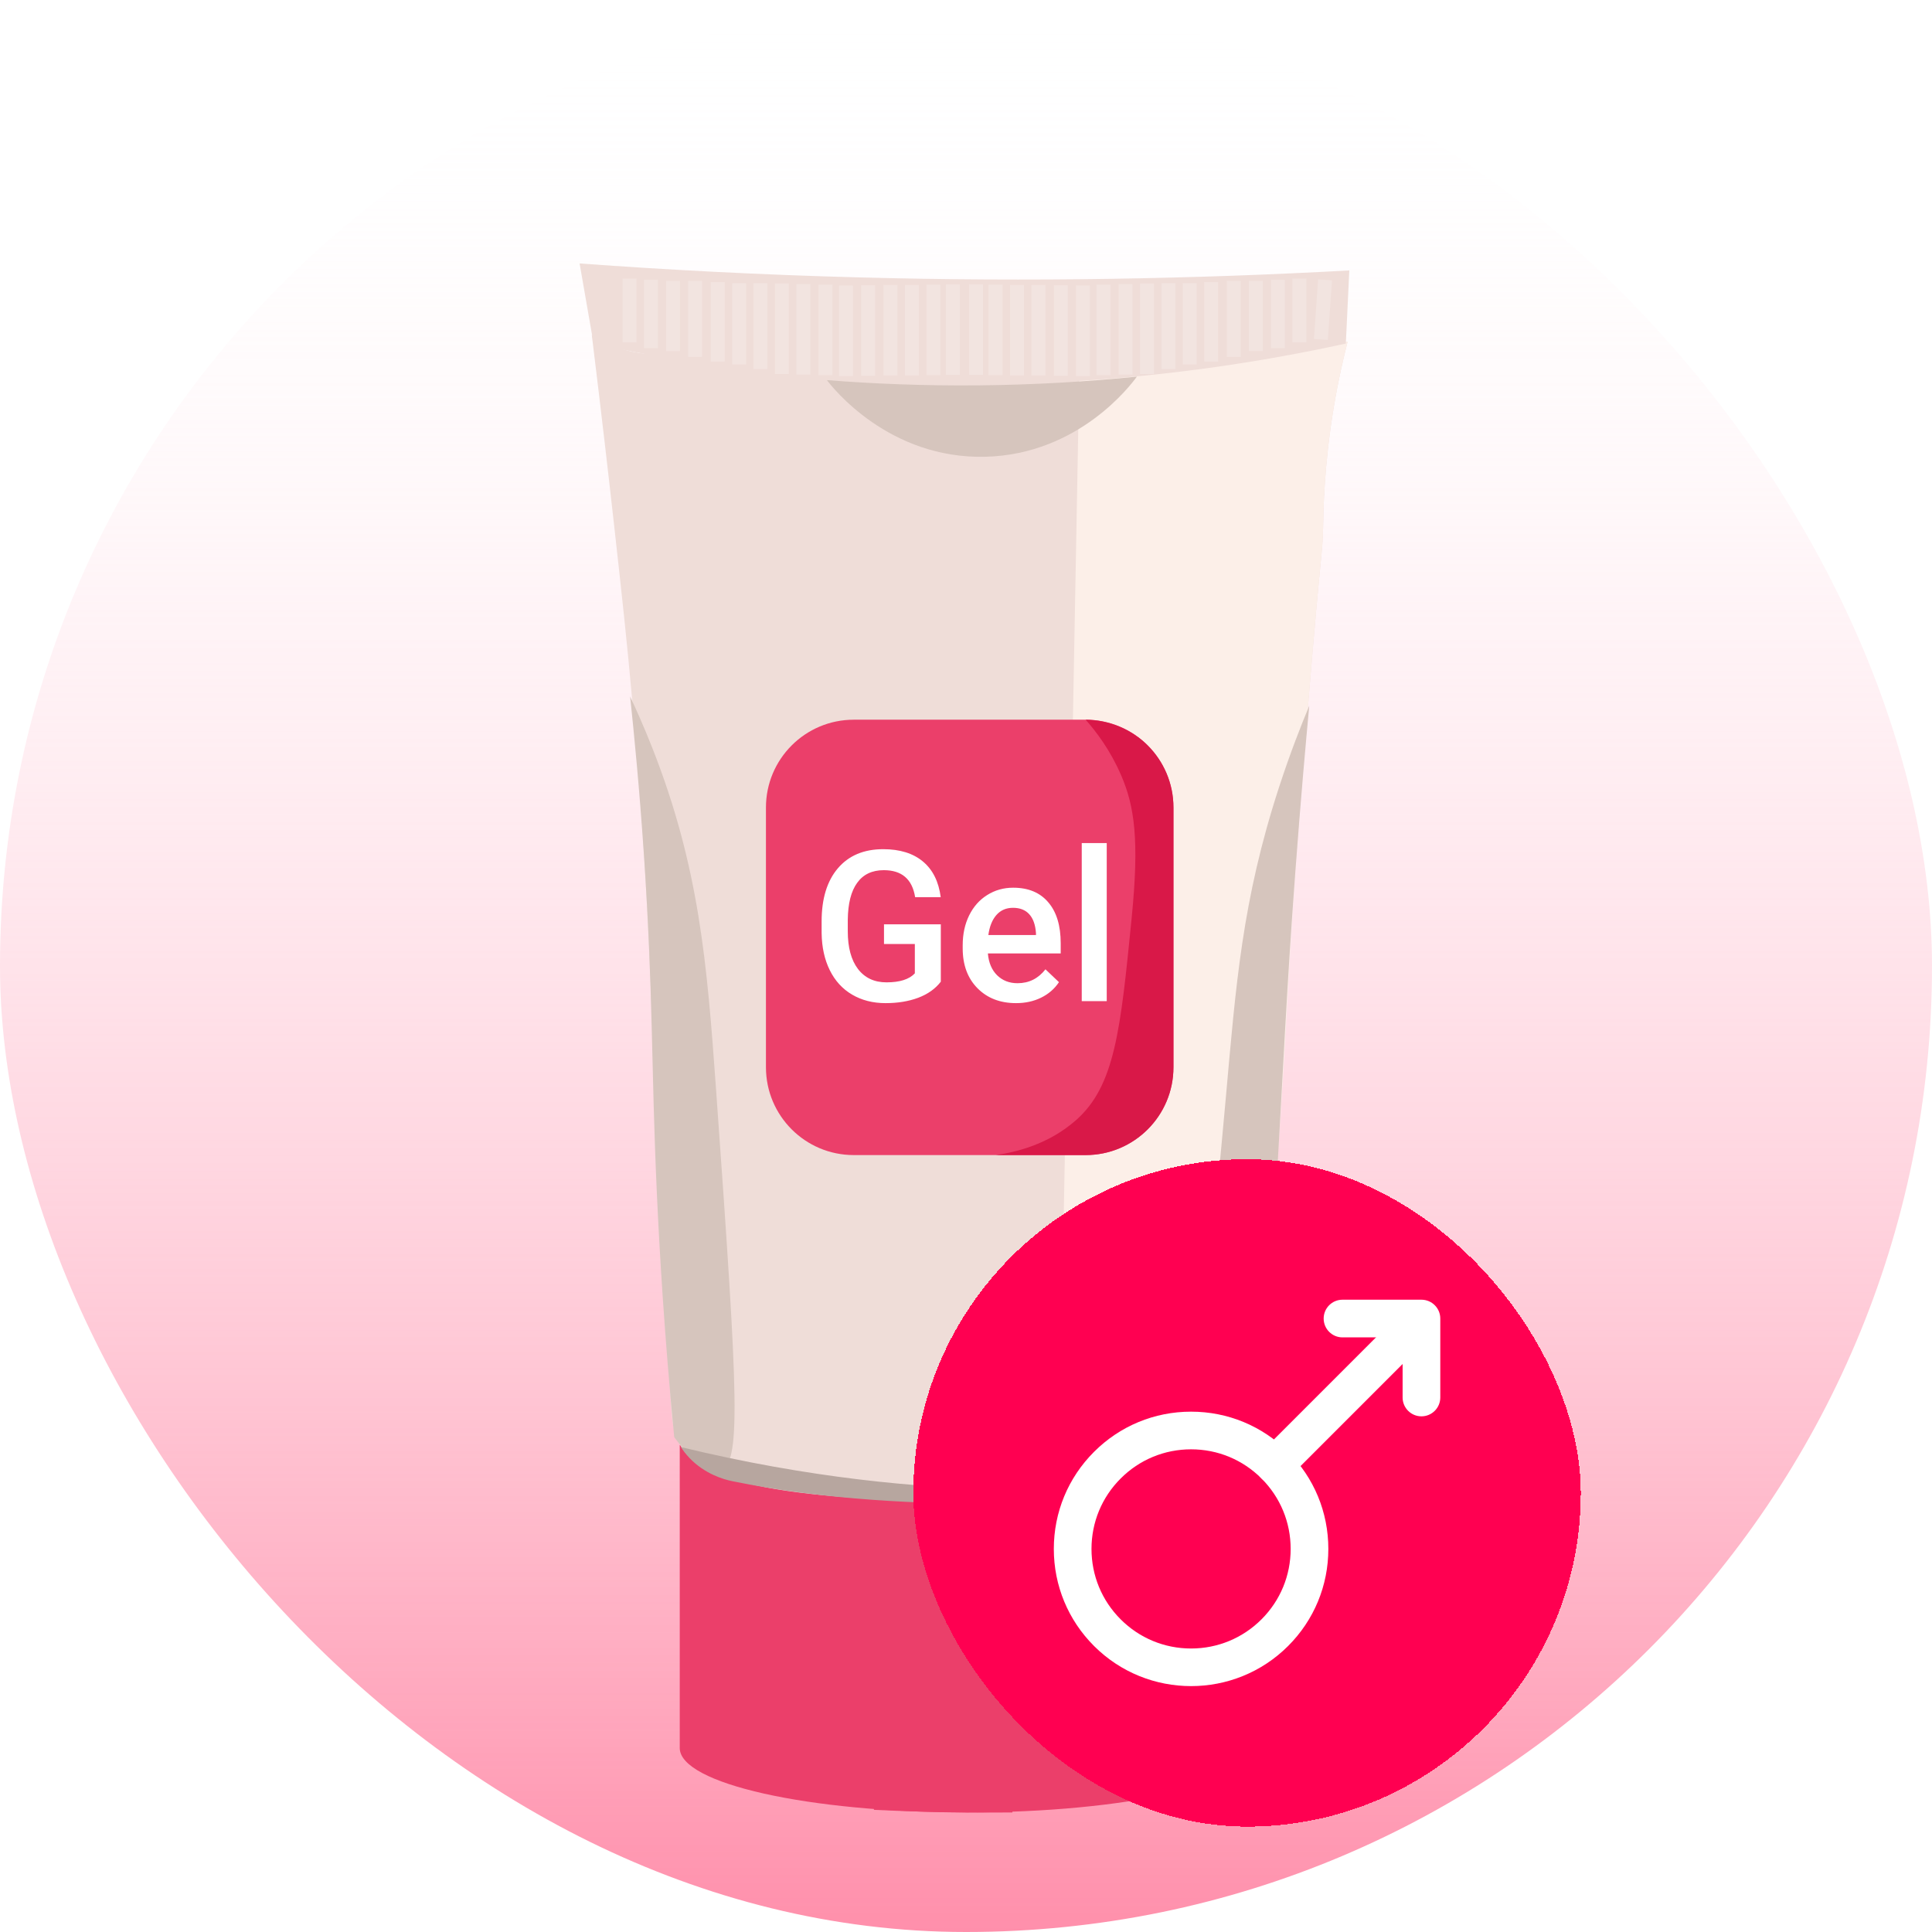<svg width="110" height="110" viewBox="0 0 110 110" fill="none" xmlns="http://www.w3.org/2000/svg">
<rect width="110" height="110" rx="55" fill="url(#paint0_linear_407_3083)"/>
<g filter="url(#filter0_d_407_3083)">
<path d="M42.203 83.569L50.347 78.817L58.503 83.439L58.514 92.814L50.369 97.566L42.214 92.943L42.203 83.569Z" fill="#A5A4A4"/>
<path d="M54.387 91.383C57.953 88.519 58.533 84.434 58.64 83.517C58.644 86.642 58.647 89.767 58.651 92.891L50.506 97.644L42.35 93.02C46.478 94.638 51.087 94.035 54.387 91.383Z" fill="#848383"/>
<path d="M51.986 67.705L60.131 62.953L68.286 67.576L68.297 76.951L60.152 81.702L51.996 77.08L51.986 67.705Z" fill="#A5A4A4"/>
<path d="M64.17 75.519C67.736 72.655 68.315 68.57 68.422 67.653C68.426 70.778 68.43 73.902 68.433 77.027L60.288 81.779L52.133 77.156C56.261 78.773 60.869 78.171 64.17 75.519Z" fill="#848383"/>
<path d="M38.702 78.273V95.525C38.702 97.551 46.026 99.194 55.062 99.194C64.097 99.194 71.421 97.551 71.421 95.525V78.273C66.85 78.887 61.66 79.322 55.953 79.364C49.525 79.41 43.726 78.948 38.702 78.273Z" fill="#EB3F6A"/>
<path d="M50.104 79.166C49.988 85.792 49.872 92.419 49.757 99.045C51.477 99.126 53.246 99.177 55.061 99.194C55.931 99.201 56.791 99.201 57.639 99.194C57.738 92.551 57.837 85.907 57.937 79.264C56.591 79.355 55.132 79.397 53.574 79.364C52.349 79.337 51.19 79.266 50.104 79.166Z" fill="#EB3F6A"/>
<path d="M64.976 78.868C64.989 85.385 65.002 91.903 65.015 98.42C65.44 98.35 66.05 98.238 66.777 98.068C67.728 97.845 68.403 97.681 69.201 97.363C69.756 97.142 70.542 96.768 71.42 96.12C71.42 90.171 71.42 84.222 71.42 78.273C70.618 78.383 69.791 78.484 68.942 78.571C67.57 78.712 66.246 78.807 64.976 78.868Z" fill="#EB3F6A"/>
<path d="M33.694 15.065C35.086 15.916 36.241 16.13 37.065 16.156C37.94 16.184 38.515 16.004 40.436 15.958C40.436 15.958 41.21 15.939 42.022 15.958C44.535 16.015 46.902 16.806 47.773 17.048C50.002 17.668 50.806 17.025 55.606 16.552C60.439 16.077 60.797 16.615 66.909 16.354C69.239 16.255 72.612 16.031 76.725 15.462C76.508 16.305 76.199 17.613 75.931 19.229C75.38 22.559 75.35 25.102 75.336 25.872C75.299 27.989 75.207 26.471 73.948 42.827C73.026 54.817 72.565 60.811 72.461 65.036C72.418 66.791 72.366 67.793 72.263 69.796C71.984 75.203 71.834 77.923 71.371 78.719C70.831 79.645 69.228 81.59 55.11 81.495C41.414 81.403 39.518 79.55 38.751 78.322C38.203 77.445 38.235 76.894 37.957 71.481C37.783 68.075 37.469 64.677 37.362 61.269C37.198 56.019 36.99 49.387 36.569 43.025C36.512 42.16 36.319 39.449 36 35.903C35.683 32.373 35.4 29.818 34.983 26.07C34.663 23.196 34.234 19.461 33.694 15.065Z" fill="#EFDDD8"/>
<path d="M61.457 16.949C63.256 16.741 65.074 16.543 66.91 16.354C70.234 16.013 73.506 15.717 76.726 15.462C76.509 16.305 76.2 17.613 75.932 19.229C75.381 22.559 75.351 25.102 75.337 25.872C75.3 27.989 75.208 26.471 73.95 42.827C73.24 52.043 73.189 57.445 72.462 65.037C71.934 70.555 71.995 69.285 71.976 69.284C71.951 69.283 71.889 70.154 71.867 70.49C71.597 74.644 72.189 78.13 70.479 79.81C69.896 80.382 68.735 80.555 66.414 80.9C63.863 81.28 61.73 81.325 60.267 81.297C60.663 59.848 61.06 38.399 61.457 16.949Z" fill="#FCEFE8"/>
<path d="M33 11C33.265 12.521 33.529 14.041 33.794 15.561C39.763 16.87 47.485 17.991 56.499 17.874C64.365 17.773 71.178 16.756 76.626 15.561C76.692 14.173 76.759 12.785 76.824 11.397C68.075 11.879 58.732 12.057 48.865 11.793C43.393 11.647 38.101 11.374 33 11Z" fill="#EFDDD8"/>
<g opacity="0.2">
<path d="M55.97 12.19H55.177V17.346H55.97V12.19Z" fill="white"/>
</g>
<g opacity="0.2">
<path d="M75.84 11.961L75.049 11.905L74.81 15.301L75.601 15.356L75.84 11.961Z" fill="white"/>
</g>
<g opacity="0.2">
<path d="M74.379 11.859H73.586V15.495H74.379V11.859Z" fill="white"/>
</g>
<g opacity="0.2">
<path d="M73.156 11.925H72.363V15.825H73.156V11.925Z" fill="white"/>
</g>
<g opacity="0.2">
<path d="M71.9 11.991H71.107V15.99H71.9V11.991Z" fill="white"/>
</g>
<g opacity="0.2">
<path d="M70.644 11.991H69.851V16.321H70.644V11.991Z" fill="white"/>
</g>
<g opacity="0.2">
<path d="M69.355 12.058H68.562V16.586H69.355V12.058Z" fill="white"/>
</g>
<g opacity="0.2">
<path d="M68.133 12.123H67.339V16.75H68.133V12.123Z" fill="white"/>
</g>
<g opacity="0.2">
<path d="M66.926 12.123H66.133V17.015H66.926V12.123Z" fill="white"/>
</g>
<g opacity="0.2">
<path d="M65.703 12.14H64.91V17.296H65.703V12.14Z" fill="white"/>
</g>
<g opacity="0.2">
<path d="M64.48 12.174H63.687V17.329H64.48V12.174Z" fill="white"/>
</g>
<g opacity="0.2">
<path d="M63.224 12.206H62.431V17.362H63.224V12.206Z" fill="white"/>
</g>
<g opacity="0.2">
<path d="M62.052 12.256H61.258V17.412H62.052V12.256Z" fill="white"/>
</g>
<g opacity="0.2">
<path d="M60.795 12.239H60.002V17.395H60.795V12.239Z" fill="white"/>
</g>
<g opacity="0.2">
<path d="M59.523 12.223H58.73V17.379H59.523V12.223Z" fill="white"/>
</g>
<g opacity="0.2">
<path d="M58.3 12.223H57.507V17.379H58.3V12.223Z" fill="white"/>
</g>
<g opacity="0.2">
<path d="M57.078 12.206H56.284V17.362H57.078V12.206Z" fill="white"/>
</g>
<g opacity="0.2">
<path d="M53.855 17.346H54.648V12.19H53.855V17.346Z" fill="white"/>
</g>
<g opacity="0.2">
<path d="M35.446 15.495H36.239V11.86H35.446V15.495Z" fill="white"/>
</g>
<g opacity="0.2">
<path d="M36.669 15.825H37.462V11.925H36.669V15.825Z" fill="white"/>
</g>
<g opacity="0.2">
<path d="M37.925 15.991H38.718V11.992H37.925V15.991Z" fill="white"/>
</g>
<g opacity="0.2">
<path d="M39.18 16.321H39.974V11.991H39.18V16.321Z" fill="white"/>
</g>
<g opacity="0.2">
<path d="M40.469 16.585H41.263V12.057H40.469V16.585Z" fill="white"/>
</g>
<g opacity="0.2">
<path d="M41.692 16.751H42.485V12.124H41.692V16.751Z" fill="white"/>
</g>
<g opacity="0.2">
<path d="M42.899 17.015H43.692V12.124H42.899V17.015Z" fill="white"/>
</g>
<g opacity="0.2">
<path d="M44.122 17.296H44.915V12.14H44.122V17.296Z" fill="white"/>
</g>
<g opacity="0.2">
<path d="M45.344 17.329H46.138V12.173H45.344V17.329Z" fill="white"/>
</g>
<g opacity="0.2">
<path d="M46.6 17.362H47.393V12.207H46.6V17.362Z" fill="white"/>
</g>
<g opacity="0.2">
<path d="M47.774 17.412H48.567V12.256H47.774V17.412Z" fill="white"/>
</g>
<g opacity="0.2">
<path d="M49.03 17.395H49.823V12.24H49.03V17.395Z" fill="white"/>
</g>
<g opacity="0.2">
<path d="M50.302 17.379H51.096V12.223H50.302V17.379Z" fill="white"/>
</g>
<g opacity="0.2">
<path d="M51.525 17.379H52.318V12.223H51.525V17.379Z" fill="white"/>
</g>
<g opacity="0.2">
<path d="M52.748 17.362H53.541V12.207H52.748V17.362Z" fill="white"/>
</g>
<path d="M37.132 38.564C39.818 45.368 40.256 50.862 40.767 57.997C42.051 75.933 42.22 79.39 40.965 79.744C40.445 79.891 39.65 79.512 38.387 77.827C37.822 71.971 37.545 67.177 37.396 63.88C37.062 56.478 37.196 52.602 36.669 44.777C36.407 40.887 36.095 37.712 35.876 35.655C36.194 36.331 36.645 37.332 37.132 38.564Z" fill="#D6C5BD"/>
<path d="M72.826 40.811C70.715 47.289 70.371 52.058 69.785 58.592C68.34 74.688 67.367 79.751 68.992 80.306C69.443 80.46 70.229 80.313 71.669 78.719C72.117 72.621 72.428 67.653 72.627 64.277C73.076 56.689 73.224 52.726 73.751 45.637C74.052 41.585 74.347 38.288 74.544 36.184C74.093 37.262 73.464 38.852 72.826 40.811Z" fill="#D6C5BD"/>
<path d="M47.08 17.643C47.389 18.052 50.598 22.142 56.102 22.006C61.425 21.874 64.399 17.901 64.728 17.445C61.968 17.723 58.95 17.911 55.705 17.941C52.617 17.969 49.731 17.851 47.08 17.643Z" fill="#D6C5BD"/>
<path d="M38.768 78.391C46.133 80.177 52.311 80.701 56.895 80.801C62.855 80.932 68.878 80.408 68.893 80.603C68.904 80.759 65.135 81.156 64.194 81.255C64.194 81.255 52.295 82.508 41.676 80.329C41.219 80.236 40.131 79.931 39.252 79.007C39.028 78.771 38.87 78.549 38.768 78.391Z" fill="#B7A69F"/>
<path d="M61.812 61.765H48.609C45.848 61.765 43.61 59.526 43.61 56.765V41.977C43.61 39.216 45.848 36.977 48.609 36.977H61.812C64.572 36.977 66.811 39.216 66.811 41.977V56.765C66.811 59.526 64.572 61.765 61.812 61.765Z" fill="#EB3F6A"/>
<path d="M53.566 51.893C53.256 52.296 52.827 52.602 52.278 52.809C51.733 53.013 51.113 53.114 50.418 53.114C49.702 53.114 49.067 52.953 48.515 52.629C47.965 52.306 47.542 51.842 47.244 51.238C46.946 50.635 46.791 49.931 46.78 49.127V48.456C46.78 47.169 47.087 46.164 47.702 45.44C48.32 44.713 49.182 44.349 50.287 44.349C51.236 44.349 51.991 44.584 52.551 45.053C53.111 45.522 53.447 46.198 53.56 47.082H52.104C51.94 46.056 51.346 45.544 50.32 45.544C49.655 45.544 49.149 45.784 48.804 46.264C48.458 46.74 48.28 47.44 48.269 48.364V49.024C48.269 49.944 48.462 50.658 48.847 51.167C49.236 51.676 49.778 51.931 50.473 51.931C51.229 51.931 51.767 51.76 52.087 51.418V49.749H50.331V48.626H53.566V51.893ZM57.85 53.114C56.944 53.114 56.212 52.831 55.652 52.264C55.092 51.696 54.812 50.94 54.812 49.995V49.82C54.812 49.187 54.933 48.622 55.177 48.124C55.421 47.626 55.763 47.238 56.203 46.962C56.646 46.682 57.141 46.542 57.686 46.542C58.548 46.542 59.213 46.818 59.682 47.371C60.155 47.92 60.392 48.698 60.392 49.706V50.284H56.246C56.29 50.807 56.464 51.222 56.77 51.527C57.079 51.829 57.466 51.98 57.932 51.98C58.583 51.98 59.113 51.716 59.524 51.189L60.293 51.92C60.039 52.302 59.699 52.596 59.273 52.804C58.852 53.011 58.377 53.114 57.85 53.114ZM57.675 47.687C57.286 47.687 56.972 47.824 56.732 48.096C56.492 48.369 56.339 48.749 56.273 49.236H58.984V49.133C58.952 48.656 58.824 48.296 58.602 48.053C58.381 47.809 58.072 47.687 57.675 47.687ZM63.013 53H61.59V44H63.013V53Z" fill="white"/>
<path d="M61.811 61.765C60.107 61.765 58.402 61.765 56.697 61.765C57.911 61.591 59.719 61.136 61.258 59.782C63.481 57.827 63.798 54.645 64.431 48.28C64.879 43.785 64.586 41.897 63.837 40.15C63.22 38.716 62.418 37.662 61.812 36.977C62.145 36.977 63.916 37.011 65.347 38.442C66.251 39.346 66.811 40.596 66.811 41.977V56.765C66.811 59.526 64.572 61.765 61.811 61.765Z" fill="#D91848"/>
</g>
<g filter="url(#filter1_d_407_3083)">
<rect x="52" y="62" width="38.004" height="38" rx="19" fill="#FF0051" shape-rendering="crispEdges"/>
<path d="M67.815 92C65.814 92 63.812 91.239 62.289 89.715C60.813 88.239 60 86.276 60 84.189C60 82.101 60.813 80.138 62.289 78.663C63.765 77.187 65.728 76.374 67.815 76.374C69.902 76.374 71.865 77.186 73.341 78.663C74.817 80.138 75.63 82.101 75.63 84.189C75.63 86.276 74.817 88.239 73.341 89.715C71.818 91.238 69.817 92 67.815 92ZM67.815 78.518C66.3 78.518 64.876 79.108 63.806 80.179C62.734 81.25 62.145 82.674 62.145 84.189C62.145 85.703 62.734 87.127 63.805 88.198C64.876 89.269 66.3 89.859 67.815 89.859C69.329 89.859 70.754 89.269 71.825 88.198C72.896 87.127 73.485 85.703 73.485 84.189C73.485 82.674 72.896 81.25 71.825 80.179C70.754 79.108 69.33 78.518 67.815 78.518Z" fill="white"/>
<path d="M72.583 80.493C72.309 80.493 72.034 80.388 71.825 80.179C71.406 79.76 71.406 79.081 71.825 78.663L79.049 71.438C79.468 71.019 80.147 71.019 80.565 71.438C80.984 71.857 80.984 72.536 80.565 72.954L73.341 80.179C73.132 80.388 72.857 80.493 72.583 80.493Z" fill="white"/>
<path d="M80.931 76.64C80.339 76.64 79.859 76.16 79.859 75.567V72.145H76.436C75.844 72.145 75.364 71.665 75.364 71.072C75.364 70.48 75.844 70 76.436 70H80.931C81.524 70 82.004 70.48 82.004 71.072V75.567C82.004 76.16 81.523 76.64 80.931 76.64Z" fill="white"/>
</g>
<defs>
<filter id="filter0_d_407_3083" x="29" y="11" width="51.825" height="96.2" filterUnits="userSpaceOnUse" color-interpolation-filters="sRGB">
<feFlood flood-opacity="0" result="BackgroundImageFix"/>
<feColorMatrix in="SourceAlpha" type="matrix" values="0 0 0 0 0 0 0 0 0 0 0 0 0 0 0 0 0 0 127 0" result="hardAlpha"/>
<feOffset dy="4"/>
<feGaussianBlur stdDeviation="2"/>
<feComposite in2="hardAlpha" operator="out"/>
<feColorMatrix type="matrix" values="0 0 0 0 0 0 0 0 0 0 0 0 0 0 0 0 0 0 0.25 0"/>
<feBlend mode="normal" in2="BackgroundImageFix" result="effect1_dropShadow_407_3083"/>
<feBlend mode="normal" in="SourceGraphic" in2="effect1_dropShadow_407_3083" result="shape"/>
</filter>
<filter id="filter1_d_407_3083" x="48" y="62" width="46.004" height="46" filterUnits="userSpaceOnUse" color-interpolation-filters="sRGB">
<feFlood flood-opacity="0" result="BackgroundImageFix"/>
<feColorMatrix in="SourceAlpha" type="matrix" values="0 0 0 0 0 0 0 0 0 0 0 0 0 0 0 0 0 0 127 0" result="hardAlpha"/>
<feOffset dy="4"/>
<feGaussianBlur stdDeviation="2"/>
<feComposite in2="hardAlpha" operator="out"/>
<feColorMatrix type="matrix" values="0 0 0 0 0 0 0 0 0 0 0 0 0 0 0 0 0 0 0.25 0"/>
<feBlend mode="normal" in2="BackgroundImageFix" result="effect1_dropShadow_407_3083"/>
<feBlend mode="normal" in="SourceGraphic" in2="effect1_dropShadow_407_3083" result="shape"/>
</filter>
<linearGradient id="paint0_linear_407_3083" x1="55" y1="0" x2="55" y2="110" gradientUnits="userSpaceOnUse">
<stop stop-color="white" stop-opacity="0"/>
<stop offset="1" stop-color="#FF8FAB"/>
</linearGradient>
</defs>
</svg>
